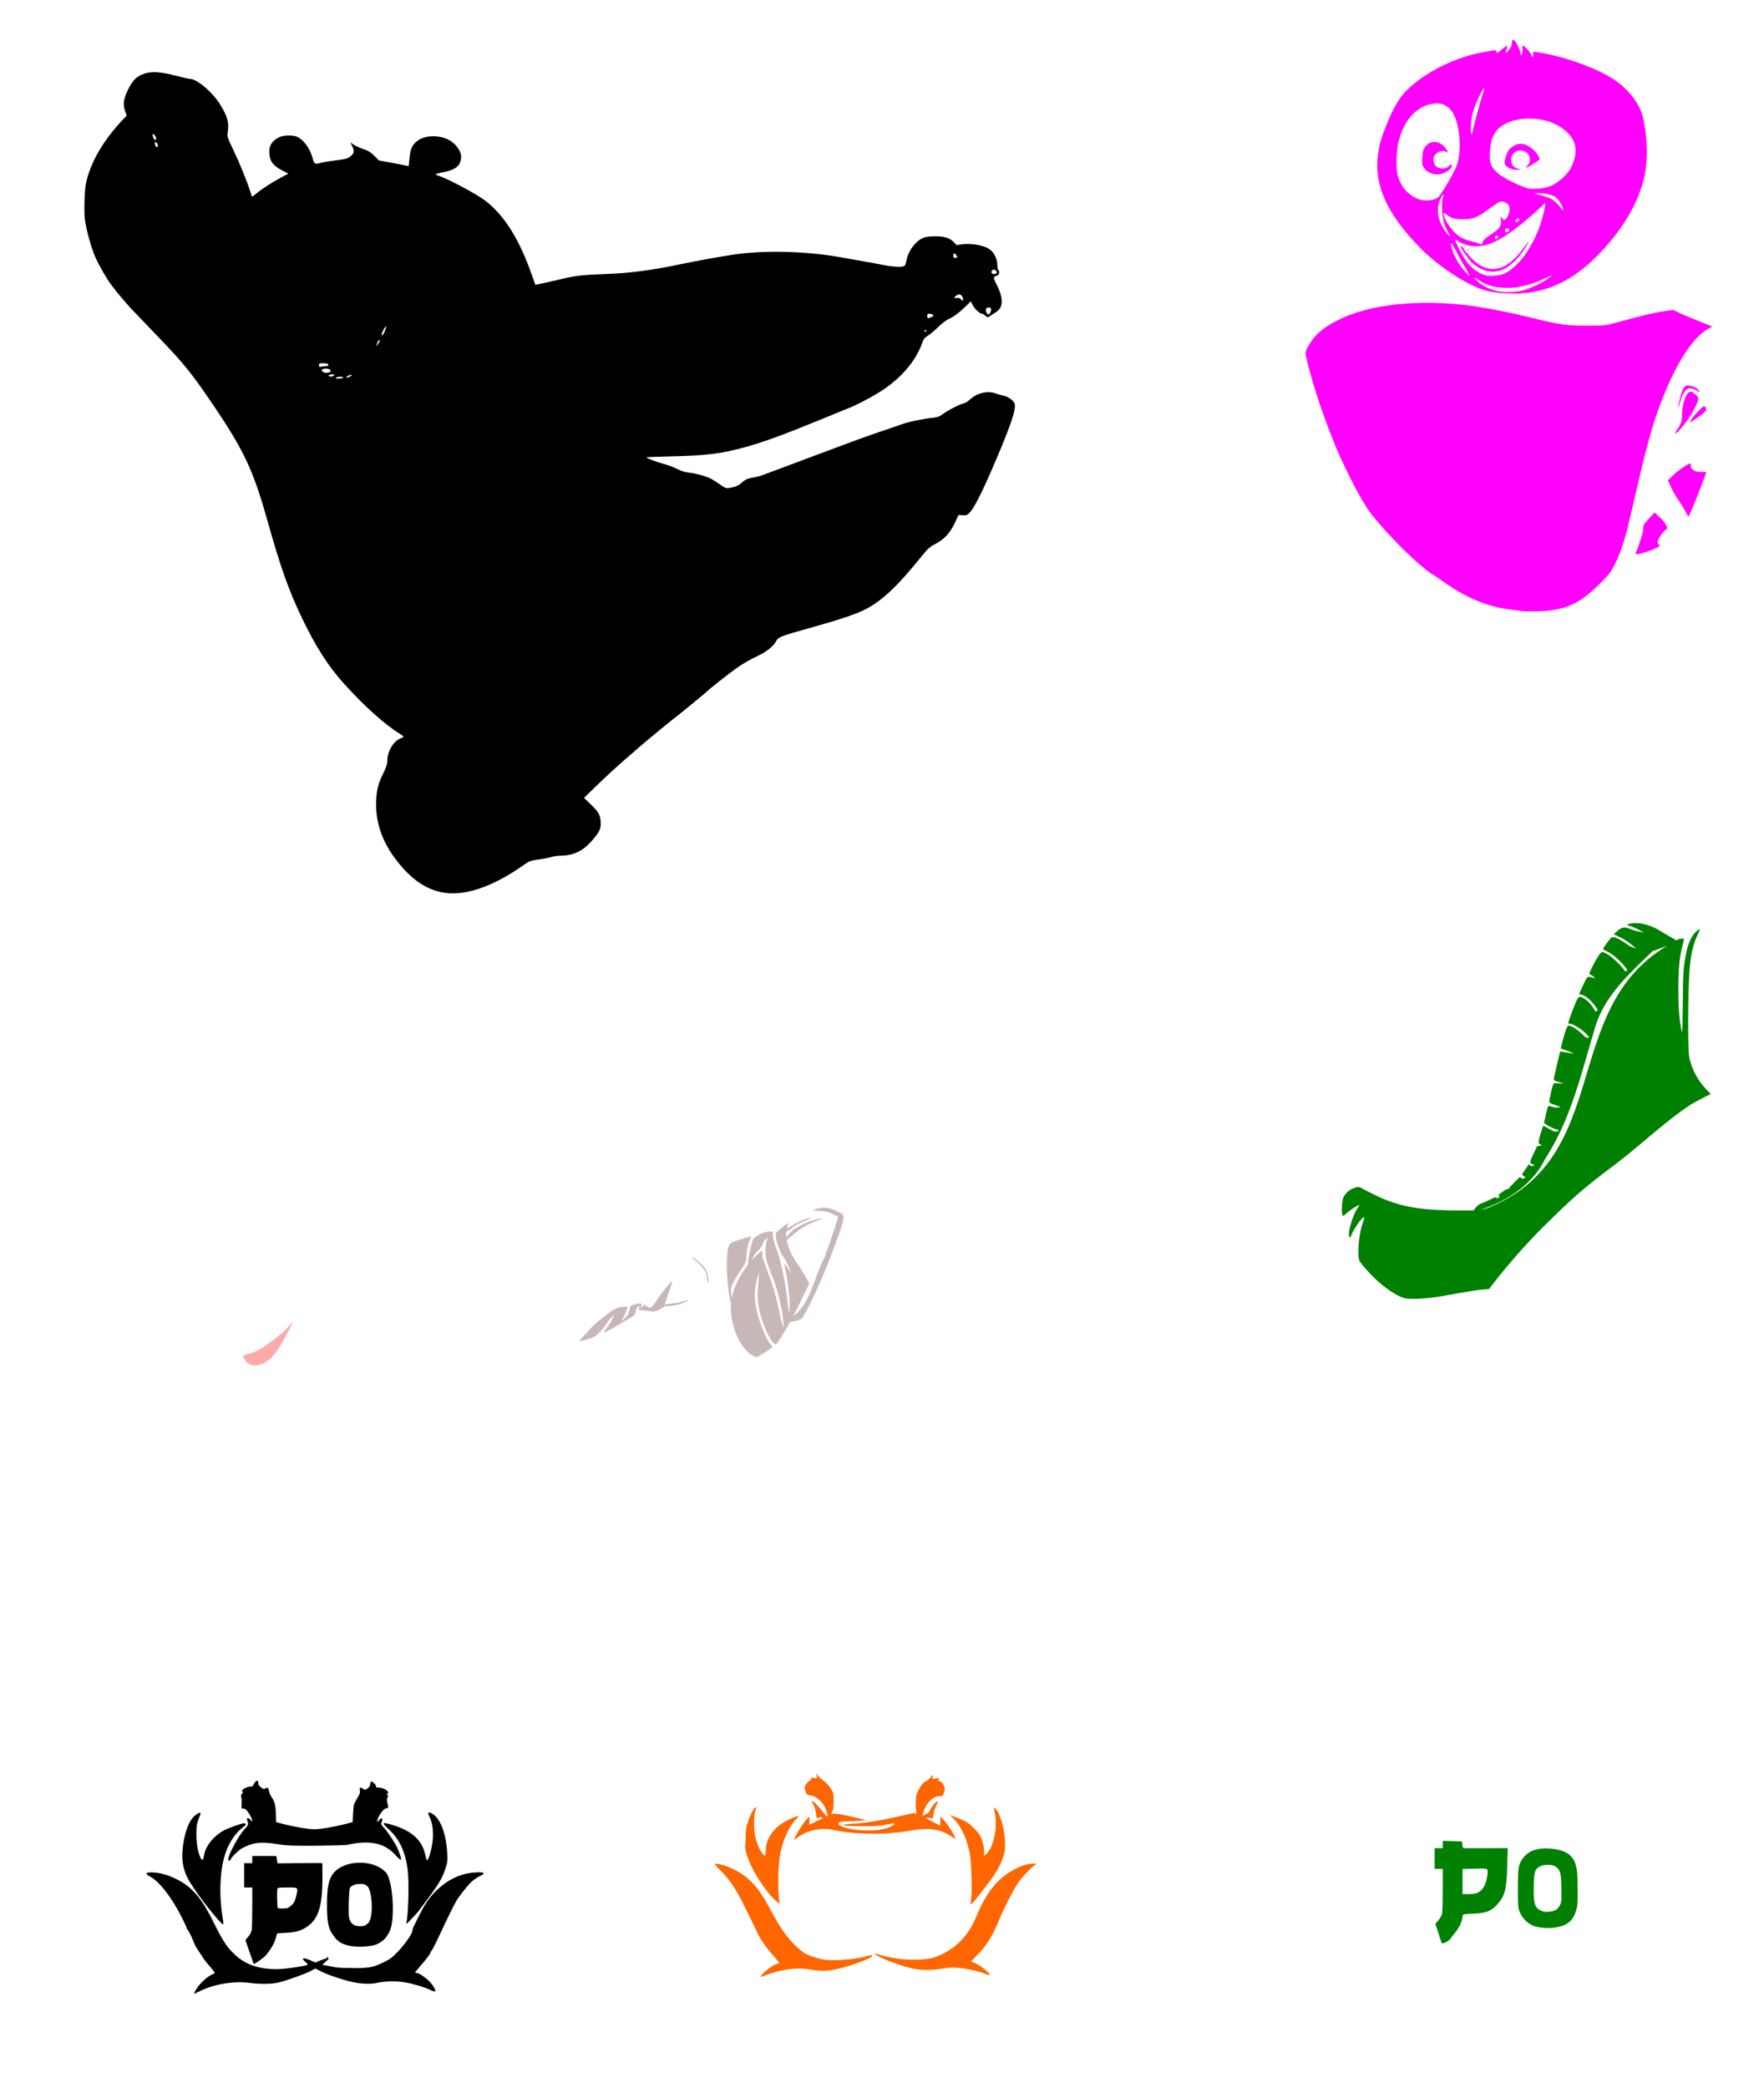 <?xml version="1.0" encoding="UTF-8" standalone="no"?>
<!-- Created with Inkscape (http://www.inkscape.org/) -->

<svg
   xmlns:dc="http://purl.org/dc/elements/1.1/"
   xmlns:cc="http://creativecommons.org/ns#"
   xmlns:rdf="http://www.w3.org/1999/02/22-rdf-syntax-ns#"
   xmlns:svg="http://www.w3.org/2000/svg"
   xmlns="http://www.w3.org/2000/svg"
   xmlns:sodipodi="http://sodipodi.sourceforge.net/DTD/sodipodi-0.dtd"
   xmlns:inkscape="http://www.inkscape.org/namespaces/inkscape"
   id="svg3268"
   version="1.1"
   inkscape:version="0.47 r22583"
   width="1136"
   height="1344"
   sodipodi:docname="kf1.jpg">
  <defs
     id="defs3272">
    <inkscape:perspective
       sodipodi:type="inkscape:persp3d"
       inkscape:vp_x="0 : 0.5 : 1"
       inkscape:vp_y="0 : 1000 : 0"
       inkscape:vp_z="1 : 0.5 : 1"
       inkscape:persp3d-origin="0.5 : 0.33333333 : 1"
       id="perspective3276" />
  </defs>
  <sodipodi:namedview
     pagecolor="#ffffff"
     bordercolor="#666666"
     borderopacity="1"
     objecttolerance="10"
     gridtolerance="10"
     guidetolerance="10"
     inkscape:pageopacity="0"
     inkscape:pageshadow="2"
     inkscape:window-width="1280"
     inkscape:window-height="1002"
     id="namedview3270"
     showgrid="false"
     inkscape:zoom="0.27715774"
     inkscape:cx="805.77562"
     inkscape:cy="475.21015"
     inkscape:window-x="1276"
     inkscape:window-y="92"
     inkscape:window-maximized="1"
     inkscape:current-layer="svg3268" />
  <path
     style="fill:#000000"
     d="m 99.678,46.457 c -2.749,-0.036 -5.068,0.34 -7.189,1.105 -4.623,1.667 -7.016,4.068 -9.923,9.923 -3.053,6.148 -3.56,9.724 -2.01,14.034 l 1.032,2.897 -2.933,3.078 c -8.788,9.257 -16.069,20.12 -19.919,29.733 -3.316,8.279 -4.088,12.407 -4.328,22.888 -0.193,8.447 -0.047,10.371 1.213,16.442 1.47,7.076 4.085,15.483 6.247,20.064 2.358,4.996 7.015,13.058 9.199,15.935 1.209,1.593 2.643,3.513 3.205,4.255 1.154,1.524 0.961,1.28 5.65,6.754 1.908,2.228 3.614,4.187 3.785,4.346 0.382,0.358 12.75,13.259 20.571,21.458 14.655,15.363 19.502,21.422 32.938,41.214 19.755,29.099 25.948,42.273 34.858,74.079 8.456,30.184 13.879,45.486 22.381,63.16 8.95,18.605 16.907,31.033 27.035,42.246 13.221,14.637 26.467,26.505 36.198,32.431 1.195,0.728 2.173,1.51 2.173,1.738 0,0.229 -0.908,0.742 -2.01,1.141 -4.383,1.585 -8.426,8.428 -8.42,14.233 0.002,2.233 -0.617,4.099 -2.861,8.692 -3.098,6.343 -4.124,10.588 -4.328,17.963 -0.402,14.57 4.592,27.615 15.537,40.616 8.202,9.743 16.533,15.294 26.13,17.402 14.294,3.139 32.896,-2.969 53.563,-17.583 3.422,-2.42 4.179,-2.691 9.271,-3.386 3.05,-0.416 6.714,-1.125 8.149,-1.575 1.434,-0.45 4.057,-0.84 5.831,-0.869 8.507,-0.141 14.376,-2.841 20.064,-9.217 4.756,-5.332 6.093,-7.797 6.066,-11.209 -0.042,-5.474 -0.995,-7.395 -6.066,-12.295 l -4.69,-4.527 6.048,-5.903 c 7.655,-7.458 17.542,-16.519 23.16,-21.241 2.39,-2.009 4.607,-3.942 4.925,-4.292 0.319,-0.35 2.014,-1.813 3.766,-3.241 1.753,-1.429 3.317,-2.739 3.477,-2.915 0.159,-0.176 3.419,-2.874 7.243,-5.994 3.824,-3.12 7.487,-6.095 8.13,-6.628 0.644,-0.533 2.208,-1.754 3.477,-2.698 2.033,-1.513 18.642,-15.176 19.394,-15.953 1.793,-1.854 13.148,-10.76 19.321,-15.156 3.074,-2.189 8.996,-5.573 12.549,-7.171 5.699,-2.563 10.528,-6.375 12.205,-9.633 1.361,-2.645 3.18,-3.382 20.245,-8.13 19.515,-5.43 30.531,-9.062 36.65,-12.096 10.985,-5.447 20.87,-14.721 37.049,-34.731 3.755,-4.644 5.061,-5.822 8.366,-7.533 5.861,-3.034 9.611,-7.007 12.657,-13.418 l 2.553,-5.36 2.68,0.163 c 2.472,0.152 2.863,-0.024 4.817,-2.101 2.405,-2.556 7.425,-12.338 13.49,-26.311 12.39,-28.542 16.378,-40.061 15.066,-43.513 -0.791,-2.081 -4.044,-4.402 -7.062,-5.034 -1.403,-0.294 -3.727,-0.968 -5.161,-1.503 -5.184,-1.934 -12.238,-0.202 -16.659,4.092 -1.098,1.066 -2.815,2.108 -3.821,2.318 -2.522,0.527 -10.528,4.64 -13.581,6.972 -1.925,1.47 -3.294,2.003 -5.813,2.263 -6.956,0.72 -16.486,2.717 -21.096,4.418 -2.642,0.975 -8.188,2.892 -12.331,4.255 -4.143,1.363 -11.053,3.789 -15.355,5.396 -4.302,1.607 -11.343,4.225 -15.645,5.813 -10.295,3.799 -41.796,15.559 -45.487,16.985 -1.593,0.616 -4.393,1.371 -6.211,1.666 -3.821,0.621 -5.285,1.289 -7.696,3.495 -1.855,1.698 -4.472,2.76 -7.949,3.259 -1.86,0.267 -2.635,-0.025 -5.795,-2.263 -2.006,-1.422 -4.679,-3.122 -5.957,-3.766 -3.302,-1.663 -9.82,-3.455 -14.052,-3.875 -2.368,-0.235 -4.959,-1.028 -7.533,-2.3 -2.161,-1.068 -5.108,-2.261 -6.537,-2.644 -6.445,-1.725 -13.686,-4.44 -13.183,-4.943 0.121,-0.121 6.844,-0.371 14.957,-0.561 24.616,-0.578 33.057,-1.664 50.322,-6.465 7.058,-1.963 18.832,-6.087 29.624,-10.358 8.807,-3.485 27.997,-11.262 29.262,-11.861 0.637,-0.301 3.245,-1.348 5.795,-2.336 4.828,-1.871 12.953,-6.067 19.412,-10.014 13.7,-8.371 23.845,-19.955 28.14,-32.141 0.878,-2.492 1.529,-3.325 3.549,-4.509 1.363,-0.799 4.3,-3.263 6.537,-5.469 2.237,-2.206 5.196,-4.497 6.573,-5.106 3.339,-1.477 6.89,-4.089 11.118,-8.185 l 3.495,-3.386 1.123,2.318 c 1.191,2.448 4.63,5.668 6.048,5.668 0.464,0 1.457,0.579 2.209,1.286 1.14,1.071 1.531,1.163 2.354,0.561 0.543,-0.397 1.736,-1.172 2.644,-1.72 3.282,-1.983 4.364,-3.076 5.034,-5.106 1.095,-3.319 0.208,-7.855 -2.608,-13.327 -2.594,-5.041 -2.587,-5.452 0.127,-6.283 1.362,-0.417 1.855,-2.814 0.724,-3.513 -0.319,-0.197 -0.579,-1.337 -0.579,-2.535 0,-5.147 -2.439,-9.645 -6.283,-11.625 -4.053,-2.088 -11.402,-3.166 -16.551,-2.426 l -3.422,0.489 -2.137,-2.155 c -2.575,-2.575 -5.69,-3.477 -11.933,-3.477 -5.995,0 -8.623,0.895 -11.897,4.038 -3.22,3.092 -5.431,7.137 -6.41,11.752 -0.661,3.115 -0.825,3.338 -2.626,3.676 -2.29,0.43 -8.27,-0.122 -13.49,-1.249 -2.072,-0.447 -6.895,-1.343 -10.72,-1.992 -3.824,-0.649 -9.691,-1.692 -13.038,-2.318 -23.791,-4.452 -51.396,-5.205 -72.431,-1.992 -8.536,1.304 -23.563,4.045 -33.318,6.084 -18.944,3.961 -32.884,5.758 -49.253,6.338 -13.794,0.489 -18.393,1.013 -26.945,3.096 -6.167,1.503 -17.016,3.859 -17.112,3.712 -0.049,-0.075 -0.954,-2.622 -2.01,-5.65 -8.184,-23.463 -17.788,-38.873 -30.186,-48.42 -4.737,-3.648 -21.452,-12.765 -27.741,-15.138 -2.058,-0.777 -3.994,-1.58 -4.31,-1.775 -0.315,-0.195 1.857,-0.826 4.835,-1.394 6.25,-1.192 9.543,-3.022 10.792,-6.012 1.378,-3.299 1.06,-6.17 -1.05,-9.307 -3.477,-5.167 -9.105,-7.887 -16.261,-7.859 -8.086,0.032 -13.849,4.307 -14.667,10.901 -0.191,1.541 -0.424,3.328 -0.525,3.966 -0.101,0.637 -0.212,1.911 -0.235,2.825 -0.037,1.435 -0.213,1.614 -1.34,1.304 -0.717,-0.197 -5.069,-1.053 -9.67,-1.901 l -8.366,-1.539 -2.952,-2.97 c -1.887,-1.887 -3.894,-3.255 -5.541,-3.785 -3.316,-1.067 -6.854,-2.674 -8.601,-3.911 l -1.376,-0.978 1.268,2.481 c 1.62,3.176 1.39,4.494 -1.141,6.537 -1.784,1.44 -2.913,1.75 -8.8,2.481 -3.715,0.461 -7.749,1.098 -8.963,1.412 -5.325,1.38 -5.465,1.331 -6.555,-2.644 -2.056,-7.497 -7.217,-13.698 -11.987,-14.414 -4.365,-0.655 -8.565,-0.036 -11.136,1.666 -4.133,2.735 -5.395,5.901 -4.545,11.408 0.609,3.944 2.868,6.488 8.275,9.289 l 3.73,1.919 -4.599,2.463 c -6.001,3.207 -12.363,7.312 -15.844,10.213 -1.532,1.277 -2.861,2.233 -2.952,2.119 -0.091,-0.114 -0.619,-1.651 -1.177,-3.404 -2.158,-6.782 -6.978,-18.614 -10.847,-26.655 -3.854,-8.01 -4.015,-8.537 -3.622,-11.299 0.906,-6.362 -0.003,-9.845 -4.509,-17.384 -4.898,-8.195 -15.27,-17.073 -19.991,-17.094 -0.7,-0.003 -4.872,-0.932 -9.271,-2.082 -5.399,-1.412 -9.648,-2.145 -13.183,-2.191 z M 98.519,86.295 c 0.558,-0.167 1.992,1.628 1.992,2.716 0,0.615 -0.271,1.123 -0.598,1.123 -0.669,0 -1.867,-2.765 -1.575,-3.64 0.037,-0.112 0.101,-0.175 0.181,-0.199 z m 1.575,5.215 c 0.599,0.016 1.575,1.203 1.575,2.173 0,0.598 -0.269,1.086 -0.598,1.086 -0.695,0 -1.707,-2.377 -1.304,-3.06 0.082,-0.139 0.188,-0.203 0.326,-0.199 z m 514.3,71.635 c 0.775,0 2.457,2.088 2.028,2.517 -0.213,0.213 -0.864,0.38 -1.449,0.38 -0.747,0 -1.068,-0.43 -1.068,-1.449 0,-0.797 0.22,-1.449 0.489,-1.449 z m 25.623,10.43 c 1.484,0 2.592,2.08 1.358,2.553 -1.173,0.45 -1.526,0.427 -2.427,-0.145 -1.027,-0.651 -0.249,-2.408 1.068,-2.408 z m -22.454,16.007 c 1.138,-0.051 2.1,0.764 2.481,2.282 0.494,1.968 0.068,2.253 -1.249,0.797 -0.797,-0.881 -1.527,-1.122 -2.698,-0.887 -1.976,0.395 -2.03,-0.186 -0.145,-1.557 0.547,-0.398 1.094,-0.611 1.612,-0.634 z m 19.212,8.33 c 1.614,0 1.974,1.449 0.869,3.513 -0.808,1.509 -1.615,1.412 -2.39,-0.29 -0.872,-1.913 -0.252,-3.223 1.521,-3.223 z m -38.425,4.02 c 0.493,-0.033 1.124,0.107 1.883,0.398 1.313,0.504 1.132,1.093 -0.561,1.865 -2.142,0.976 -2.571,0.842 -2.571,-0.779 0,-0.928 0.429,-1.43 1.249,-1.485 z m -349.681,8.221 c 0.179,-0.059 0.112,0.273 -0.127,1.086 -0.234,0.797 -0.785,2.166 -1.231,3.042 -0.446,0.876 -1.061,1.593 -1.376,1.593 -0.728,0 0.934,-4.059 2.137,-5.215 0.305,-0.293 0.49,-0.472 0.598,-0.507 z m 347.273,2.245 c 0.319,0 0.579,0.261 0.579,0.579 0,0.319 -0.261,0.579 -0.579,0.579 -0.319,0 -0.579,-0.261 -0.579,-0.579 0,-0.319 0.261,-0.579 0.579,-0.579 z m -351.492,6.519 c 0.078,0.009 0.154,0.046 0.217,0.109 0.106,0.106 -0.366,1.065 -1.05,2.137 l -1.249,1.956 0.38,-1.738 c 0.306,-1.362 1.159,-2.528 1.702,-2.463 z m -36.234,14.921 c 1.986,0 2.935,0.26 3.169,0.869 0.216,0.564 -0.006,0.865 -0.652,0.869 -0.548,0.003 -1.974,0.183 -3.169,0.38 -1.943,0.321 -2.173,0.217 -2.173,-0.887 0,-1.092 0.318,-1.231 2.825,-1.231 z m 1.014,3.477 c 1.455,-0.103 3.238,0.218 3.495,0.887 0.189,0.492 0.233,1.017 0.09,1.159 -0.142,0.142 -1.023,0.415 -1.956,0.598 -1.902,0.372 -4.157,-0.902 -3.495,-1.974 0.238,-0.385 0.992,-0.608 1.865,-0.67 z m 4.98,3.603 c 1.093,-0.01 1.421,0.426 0.435,1.05 -1.064,0.673 -1.781,0.686 -2.807,0.036 -0.588,-0.372 -0.312,-0.606 1.05,-0.905 0.517,-0.113 0.957,-0.178 1.322,-0.181 z m 11.716,0.471 c 1.091,0.019 1.071,0.094 -0.254,0.851 -1.999,1.143 -3.581,1.129 -2.064,-0.018 0.619,-0.468 1.662,-0.844 2.318,-0.833 z m -6.772,1.159 c 1.016,0 1.883,0.191 1.883,0.561 0,0.319 -1.239,0.584 -2.752,0.579 -1.991,-0.006 -2.512,-0.173 -1.883,-0.579 0.573,-0.37 1.737,-0.561 2.752,-0.561 z"
     id="path3328" />
  <path
     style="fill:#008000"
     d="m 1053.06,594.201 c -0.78,0.011 -1.537,0.071 -2.264,0.181 -2.558,0.386 -3.919,1.503 -1.829,1.503 0.96,0 5.249,1.988 9.76,4.4 -3.023,-0.543 -5.78,-1.094 -7.316,-1.702 -5.288,-2.093 -6.745,-2.01 -9.724,0.634 l -2.463,2.191 3.966,1.847 c 3.19,1.482 7.219,4.36 10.539,7.406 -2.12,-0.674 -4.186,-1.49 -5.595,-2.535 -5.132,-3.805 -9.174,-5.594 -10.394,-4.581 -1.187,0.985 -5.342,6.649 -5.342,7.279 0,0.276 1.264,1.078 2.807,1.775 3.451,1.56 8.876,6.397 11.969,10.684 0.377,0.522 0.683,0.968 0.96,1.34 l -1.557,0.67 c -2.527,-3.837 -8.968,-9.927 -12.06,-11.408 -2.744,-1.315 -2.826,-1.321 -3.857,-0.254 -1.945,2.013 -7.799,13.166 -7.044,13.418 0.973,0.324 2.377,1.354 3.893,2.734 -1.839,-0.481 -3.449,-0.784 -4.328,-1.014 -0.832,-0.218 -1.556,0.851 -3.676,5.432 l -2.644,5.704 2.191,0.598 c 2.637,0.71 7.116,4.976 9.579,9.126 0.129,0.217 0.233,0.373 0.344,0.561 l -1.449,1.086 c -2.396,-4.285 -4.573,-6.785 -7.297,-8.402 -3.756,-2.229 -3.847,-2.128 -8.004,8.927 -2.669,7.098 -2.698,7.243 -1.304,7.243 2.368,0 8.694,4.139 11.607,7.587 l 0.96,1.123 c -0.849,0.47 -1.912,0.554 -3.06,-0.652 -3.367,-3.537 -8.288,-6.889 -10.14,-6.899 -0.676,-0.006 -1.331,1.091 -2.155,3.622 -1.057,3.247 -2.97,10.346 -2.97,11.01 0,0.143 1.084,0.581 2.408,0.978 2.04,0.611 4.187,1.508 6.066,2.499 -2.462,-0.454 -5.03,-0.81 -6.845,-1.105 l -2.046,-0.326 -1.268,5.143 c -0.691,2.823 -1.346,5.646 -1.467,6.283 -0.121,0.637 -0.532,2.413 -0.923,3.948 -0.407,1.598 -0.493,2.978 -0.199,3.223 0.282,0.235 1.724,0.729 3.223,1.105 0.662,0.166 1.664,0.52 2.752,0.924 -2.657,-0.145 -5.102,-0.217 -6.03,-0.217 -0.591,0 -1.919,4.76 -2.933,10.484 -0.337,1.901 -0.231,2.14 1.268,2.698 2.732,1.018 4.506,1.675 5.867,2.209 -1.618,0.386 -3.348,0.475 -5.016,-0.109 -1.393,-0.487 -2.744,-0.663 -3.006,-0.398 -0.262,0.265 -0.9,2.512 -1.412,4.998 -0.512,2.486 -1.067,4.859 -1.231,5.287 -0.376,0.979 7.354,4.962 9.633,4.962 -1.711,2.324 -4.295,0.366 -6.428,-0.797 l -3.803,-1.938 -1.63,5.088 c -0.893,2.802 -1.483,5.473 -1.304,5.939 0.172,0.449 1.112,1.014 2.3,1.503 -1.776,0.359 -3.269,0.684 -3.332,0.761 -0.076,0.092 -1.191,2.442 -2.481,5.215 -2.515,5.409 -2.495,5.561 0.742,6.7 0.134,0.047 0.238,0.067 0.362,0.109 -1.074,0.517 -2.022,0.87 -2.354,0.634 l -1.575,-1.123 -2.191,3.259 -2.209,3.277 1.557,1.322 c 0.313,0.269 0.587,0.495 0.851,0.652 l -2.101,0.905 -1.612,-1.304 -3.042,2.988 c -1.614,1.583 -3.477,3.539 -4.618,5.106 -0.533,-0.581 -0.983,-0.338 -3.078,1.159 -1.426,1.019 -2.688,1.928 -2.807,2.028 -0.253,0.213 0.189,1.453 0.579,1.847 -1.094,0.396 -2.074,0.698 -2.155,0.489 -0.29,-0.756 -0.95,-0.593 -4.201,1.032 -2.121,1.06 -4.835,2.238 -6.03,2.626 -1.451,0.471 -3.632,2.843 -4.346,4.237 -1.869,0.065 -4.189,0.091 -7.388,0.09 -24.296,-0.006 -36.397,-1.719 -50.032,-7.135 -3.605,-1.432 -14.528,-6.839 -15.591,-7.714 -1.092,-0.899 -5.434,0.495 -7.931,2.553 -1.158,0.954 -2.51,2.692 -3.024,3.857 -0.984,2.23 -1.391,9.446 -0.634,11.299 0.389,0.952 0.661,0.845 2.68,-1.068 2.213,-2.097 8.185,-5.879 8.185,-5.179 0,0.196 -0.526,1.085 -1.159,1.974 -2.955,4.15 -6.263,15.196 -5.342,17.818 0.516,1.469 0.611,1.504 0.96,0.453 1.466,-4.42 7.708,-13.351 8.674,-12.404 0.194,0.19 -0.279,2.069 -1.068,4.165 -2.359,6.266 -3.492,20.6 -1.883,23.884 0.816,1.665 5.909,7.477 9.959,11.372 6.059,5.827 13.427,10.81 18.47,12.476 3.438,1.136 15.005,0.553 24.989,-1.249 17.213,-3.107 21.583,-3.816 25.677,-4.165 l 4.237,-0.362 4.165,-5.324 c 8.658,-11.073 20.969,-24.96 30.584,-34.477 18.572,-18.382 24.652,-23.736 41.594,-36.705 18.427,-13.341 34.59,-29.466 53.472,-42.191 1.385,-0.845 4.88,-2.737 7.768,-4.201 l 5.251,-2.662 -2.933,-3.042 c -5.449,-5.653 -9.353,-13.007 -10.901,-20.571 -1.045,-5.107 -0.931,-41.178 0.181,-56.062 0.773,-10.352 2.431,-17.365 5.559,-23.613 0.758,-1.514 1.192,-2.752 0.978,-2.752 -1.223,0 -4.285,3.246 -5.577,5.903 -1.867,3.839 -2.504,5.915 -3.567,11.77 -1.43,7.872 -1.611,11.003 -1.775,30.023 -0.088,10.134 -0.281,18.551 -0.435,18.705 -0.154,0.154 -0.765,-3.191 -1.358,-7.424 -0.796,-5.686 -1.072,-11.026 -1.05,-20.444 0.03,-13.136 0.658,-19.843 2.626,-27.741 0.624,-2.507 1.055,-4.649 0.942,-4.762 -0.113,-0.113 -1.55,0.013 -3.187,0.272 -0.568,0.239 -1.144,0.512 -1.72,0.797 l -8.221,-4.744 c -6.095,-4.139 -12.754,-6.434 -18.216,-6.356 z m 20.679,14.559 c -69.924,41.495 -34.103,136.689 -116.524,169.218 -1.223,0.342 -2.271,0.578 -3.422,0.76 17.45,-5.99 33.196,-16.165 41.521,-33.119 16.883,-25.995 23.568,-56.916 32.504,-86.212 6.601,-19.436 21.873,-33.01 36.324,-47.008 l 9.597,-3.64 z"
     id="path3430"
     sodipodi:nodetypes="csscsccccsssssccssscscccsccsssccsssssccccsssscssscssssccccscssscccccccccccsscsssccsssssssssssssssccccscccccssssssssssssccccccccccc" />
  <path
     id="path3350"
     style="fill:#c8b7b7"
     d="m 530.538,777.404 c -2.282,0.006 -6.228,0.963 -6.627,1.612 -0.14,0.227 1.614,0.451 3.893,0.489 2.333,0.039 5.033,0.455 6.175,0.96 1.261,0.558 3.912,1.91 5.74,2.734 -0.479,2.563 -6.007,19.1 -8.837,26.365 -6.445,12.303 -8.597,29.078 -20.172,37.918 0.943,-1.775 1.874,-3.558 2.789,-5.36 l 7.696,-15.989 -2.933,-5.106 c -1.614,-2.802 -3.541,-5.891 -4.292,-6.881 -3.834,-5.058 -6.409,-10.752 -7.352,-15.736 1.572,-1.332 3.665,-3.285 5.469,-4.744 1.987,-1.608 5.443,-3.896 7.678,-5.07 2.235,-1.175 5.508,-2.59 7.261,-3.151 3.959,-1.267 2.057,-1.397 -2.626,-0.181 -4.216,1.095 -12.153,5.001 -14.323,7.062 -0.495,0.47 -2.258,2.51 -3.712,4.328 -0.159,-1.395 -0.19,-2.717 -0.054,-3.929 1.648,-0.701 3.796,-1.916 4.201,-2.571 0.475,-0.769 4.276,-2.789 8.982,-4.762 2.421,-1.015 3.212,-1.574 2.608,-1.575 -0.47,-5.8e-4 -1.789,0.339 -3.857,1.05 -3.322,1.143 -8.648,4.154 -11.643,6.247 0.12,-0.474 0.256,-0.932 0.435,-1.358 0.482,-1.154 0.789,-2.199 0.67,-2.318 -0.119,-0.119 -2.023,1.175 -4.219,2.879 -3.95,3.066 -3.98,3.128 -3.839,5.668 0.184,3.313 2.641,10.039 4.762,13.001 2.076,2.899 3.88,7.09 5.324,11.408 -0.291,-0.562 -0.595,-1.088 -0.869,-1.557 -2.025,-3.472 -3.434,-5.529 -3.658,-5.306 -0.139,0.139 0.161,2.03 0.67,4.219 0.509,2.189 1.44,8.156 2.064,13.255 0.722,5.899 0.622,10.692 0.326,14.287 -0.357,-1.669 -0.731,-4.094 -0.96,-6.302 -1.393,-13.433 -4.363,-27.426 -7.678,-36.089 -0.793,-2.072 -1.592,-4.809 -1.775,-6.084 -0.183,-1.275 -0.089,-3.951 -0.101,-4.031 -4.247,-0.538 -9.259,1.555 -12.484,4.501 -1.315,2.163 -3.308,12.223 -3.712,17.039 -0.917,1.126 -1.741,2.197 -2.3,3.042 -4.277,6.474 -6.91,12.487 -8.004,18.416 -0.454,-3.154 -0.769,-6.302 -0.326,-7.388 0.976,-2.39 3.568,-7.015 5.758,-10.285 3.559,-5.314 3.984,-6.252 3.984,-8.764 0,-3.826 0.967,-8.605 2.264,-11.227 0.591,-1.195 0.921,-2.173 0.742,-2.173 -0.958,0 -9.137,2.525 -11.372,3.513 -2.131,0.943 -2.705,1.546 -3.205,3.314 -1.839,6.496 -1.254,25.727 1.702,36.306 -0.306,3.466 -0.092,6.929 0.634,10.466 1.94,9.462 5.112,15.885 10.394,21.041 1.374,1.341 4.289,2.939 5.469,2.988 0.299,0.013 2.711,-1.337 5.36,-3.006 2.649,-1.668 4.817,-3.219 4.817,-3.441 0,-0.221 -0.387,-0.786 -0.851,-1.249 -2.718,-2.718 -7.009,-12.746 -8.981,-20.951 -2.255,-9.377 -2.115,-15.396 0.561,-23.776 0.213,-0.667 0.437,-1.518 0.67,-2.426 -0.265,4.587 -0.521,9.237 -0.779,11.227 -0.981,7.583 1.035,17.28 5.686,27.379 2.391,5.19 4.643,8.28 5.867,8.04 0.497,-0.097 2.142,-2.335 3.658,-4.98 1.966,-3.135 3.806,-6.309 5.577,-9.525 2.738,-0.104 7.013,-1.196 7.949,-2.68 4.443,-7.038 12.967,-25.678 18.651,-40.779 8.152,-21.658 8.802,-24.258 6.573,-26.274 -3.658,-1.107 -4.605,-3.3 -11.517,-3.73 l 1.7e-4,0 z m -36.125,19.285 c -0.651,1.748 -1.177,4.298 -1.412,7.225 -0.357,4.444 0.625,8.742 3.567,15.79 3.191,7.644 4.972,13.898 7.261,25.496 l 0.96,9 c -0.874,-0.943 -1.609,-3.068 -2.336,-6.772 -1.891,-9.642 -3.761,-16.89 -5.794,-22.508 -2.2,-6.079 -4.521,-12.657 -5.795,-15.935 0.147,-1.014 0.235,-1.866 0.235,-2.372 0,-0.762 -0.258,-1.394 -0.579,-1.394 -0.619,0 -3.586,2.945 -6.428,6.139 0.935,-2.13 1.986,-4.26 2.897,-5.125 3.143,-2.985 3.974,-4.182 4.744,-6.809 0.261,-0.891 1.495,-1.886 2.68,-2.734 z m -48.501,12.561 c -0.023,0 -0.042,0.006 -0.054,0.018 -0.227,0.227 0.366,0.977 1.322,1.666 2.642,1.905 5.958,5.447 6.99,7.442 0.508,0.982 1.084,3.24 1.268,5.016 0.249,2.415 0.444,2.914 0.779,2.01 0.259,-0.701 0.074,-2.615 -0.435,-4.563 -0.482,-1.847 -1.327,-3.946 -1.883,-4.654 -1.825,-2.32 -7.269,-7.022 -7.986,-6.935 z m -12.929,15.12 -2.101,2.318 c -2.506,2.766 -6.274,7.734 -8.493,11.191 -2.163,3.253 -3.707,5.84 -6.827,2.245 -0.039,-1.224 0.4,-0.876 -0.543,-0.109 -1.182,0.962 -2.124,1.725 -2.771,2.3 0.492,-0.751 0.803,-1.581 1.014,-2.445 0.01,-0.343 -0.269,-0.632 -0.652,-0.706 0.054,-0.073 0.074,-0.125 0.054,-0.145 -1.707,0.093 -3.456,0.61 -5.143,0.996 -1.313,0.288 -1.783,0.72 -1.793,1.648 -0.008,0.692 -0.623,2.749 -1.376,4.581 -0.476,0.873 -5.327,5.994 -3.766,3.44 1.715,-2.82 3.378,-6.93 3.404,-8.42 0.01,-0.587 -5.376,0.083 -6.591,0.779 -0.538,0.19 -1.228,0.483 -2.119,0.905 -0.922,0.437 -11.25,8.281 -14.16,11.426 -6.414,6.932 -8.305,9.108 -7.913,9.108 0.214,0 2.096,-0.485 4.201,-1.086 2.105,-0.602 4.453,-1.424 5.215,-1.829 2.156,-1.144 6.685,-6.154 8.963,-9.905 0.687,-1.131 2.474,-2.95 4.11,-4.654 -1.053,2.857 -4.009,7.924 -6.03,10.213 -1.829,2.073 -0.676,1.829 4.491,-0.923 1.576,-0.84 2.648,-1.458 3.495,-2.101 2.785,-1.582 7.844,-4.575 8.891,-5.215 2.427,-1.484 2.636,-1.796 3.006,-4.654 0.128,-0.989 1.2,-2.196 2.064,-3.096 -0.039,0.295 -0.059,0.651 -0.054,1.086 l 0.018,1.648 c -0.26,0.286 -0.272,0.412 0,0.362 l 0,0.163 0.109,-0.199 0.018,0 9.326,1.014 c 2.072,-0.236 4.715,-2.046 5.432,-2.318 0.717,-0.271 1.304,-0.793 1.304,-1.159 0,-0.006 -5.8e-4,-0.028 0,-0.036 2.372,0.235 7.921,-0.451 11.336,-1.72 3.214,-1.195 4.993,-2.294 3.984,-2.191 -0.337,0.034 -0.986,0.199 -1.992,0.543 -1.753,0.6 -4.686,1.27 -6.519,1.485 -1.616,0.189 -4.724,0.497 -6.537,0.869 0.375,-1.243 1.111,-3.406 1.974,-5.776 1.233,-3.386 2.404,-6.939 2.608,-7.895 l 0.362,-1.738 z" />
  <path
     style="fill:#ffaaaa"
     d="m 169.291,877.911 c 8.399,-4.337 12.168,-13.374 16.514,-21.217 5.571,-11.923 1.654,-3.502 -3.332,0.678 -11.29,9.465 -18.05,13.572 -23.27,14.355 -2.821,0.423 -3.389,1.36 -1.791,2.958 2.184,4.957 7.037,4.818 11.879,3.227 z"
     id="path3670"
     sodipodi:nodetypes="ccsscc" />
  <path
     id="path3354"
     style="fill:#ff00ff"
     d="m 947.404,85.94 c -0.63,-1.455 0.039,-9.407 1.166,-13.843 0.914,-3.6 5.155,-12.99 6.875,-15.223 0.624,-0.811 0.457,0.234 -0.557,3.477 -1.92,6.142 -5.187,18.188 -6.206,22.888 -0.608,2.804 -0.935,3.494 -1.279,2.701 z m 30.835,22.818 c -3.285,-0.637 -5.058,-2.594 -5.058,-5.584 0,-4.646 4.097,-7.575 8.197,-5.861 2.55,1.066 3.432,2.207 3.794,4.909 0.245,1.825 0.018,2.557 -1.263,4.079 -0.858,1.02 -1.421,1.855 -1.251,1.855 0.413,0 6.744,-3.811 8.122,-4.888 1.052,-0.823 1.04,-0.928 -0.406,-3.395 -2.327,-3.97 -7.486,-7.362 -11.198,-7.362 -2.546,0 -6.415,2.212 -7.806,4.462 -0.701,1.134 -1.6,3.462 -1.998,5.174 -0.636,2.736 -0.607,3.251 0.238,4.254 1.627,1.93 4.256,2.911 7.626,2.844 3.018,-0.06 3.071,-0.086 1.001,-0.487 z m 6.359,12.638 c -3.278,-0.476 -15.092,-6.08 -18.824,-8.929 -5.426,-4.143 -6.831,-7.433 -6.274,-14.684 0.488,-6.347 1.197,-8.968 3.342,-12.341 3.52,-5.537 11.352,-8.89 21.275,-9.108 9.645,-0.212 18.787,2.921 24.774,8.489 6.389,5.942 7.412,12.816 3.3,22.175 -2.365,5.384 -9.554,11.639 -15.391,13.393 -3.102,0.932 -9.232,1.437 -12.203,1.006 z m -54.801,-10 c 2.862,-1.196 5.141,-3.164 5.141,-4.441 0,-1.45 -0.484,-1.409 -2.182,0.187 -1.005,0.944 -2.091,1.304 -3.935,1.304 -3.536,0 -5.629,-2.071 -5.629,-5.571 0,-2.114 0.292,-2.733 1.94,-4.109 2.049,-1.711 4.404,-2.071 6.434,-0.985 1.179,0.631 1.18,0.624 0.111,-1.185 -3.69,-6.247 -10.369,-7.037 -14.185,-1.679 -1.035,1.453 -1.364,2.84 -1.549,6.528 -0.21,4.185 -0.09,4.898 1.135,6.711 2.522,3.733 8.125,5.16 12.72,3.24 z m -18.381,15.909 c -5.551,-2.774 -9.394,-7.617 -11.285,-14.223 -1.145,-3.997 -1.019,-15.03 0.234,-20.579 1.872,-8.29 5.074,-14.654 9.605,-19.092 3.896,-3.816 7.493,-5.706 12.489,-6.562 9.191,-1.574 14.705,4.081 16.855,17.288 1.193,7.326 0.869,15.82 -0.816,21.411 -1.046,3.472 -7.318,14.717 -11.425,20.485 -1.4,1.966 -4.311,2.982 -8.538,2.982 -2.931,0 -4.399,-0.353 -7.118,-1.712 z m 94.088,7.056 c -1.321,-2.247 -4.383,-5.226 -6.537,-6.357 -0.956,-0.502 -3.824,-1.504 -6.374,-2.227 l -4.636,-1.313 3.014,-0.041 c 4.35,-0.06 8.869,1.031 11.047,2.666 2.003,1.504 4.961,6.646 4.661,8.101 -0.119,0.577 -0.509,0.302 -1.174,-0.829 l 0,0 z m -29.45,7.45 c 0.792,-1.479 2.508,-1.626 2.234,-0.191 -0.106,0.558 -0.798,1.1 -1.536,1.205 -1.197,0.17 -1.273,0.06 -0.698,-1.014 z m -6.725,7.183 c -0.457,-1.192 0.603,-2.273 1.785,-1.82 1.248,0.479 1.138,1.38 -0.259,2.128 -0.927,0.496 -1.241,0.432 -1.526,-0.308 z m -36.879,2.026 c -6.581,-7.686 -8.204,-16.416 -4.428,-23.817 1.457,-2.856 1.891,-2.69 1.036,0.398 -1.069,3.863 -0.286,13.259 1.464,17.585 0.826,2.041 1.917,4.345 2.425,5.12 1.153,1.759 0.814,2.245 -0.497,0.713 z m 30.301,2.078 c 0,-1.039 0.957,-1.676 1.767,-1.176 0.415,0.257 0.393,0.634 -0.071,1.193 -0.875,1.055 -1.696,1.047 -1.696,-0.017 l 0,-1e-5 z m -8.613,4.528 c -0.043,-0.359 -2.361,-1.213 -5.149,-1.898 -6.862,-1.685 -9.561,-3.16 -13.256,-7.243 -3.005,-3.321 -6.011,-8.547 -6.011,-10.451 0,-1.234 0.419,-1.143 2.397,0.521 2.271,1.911 5.11,2.623 10.474,2.627 5.877,0.004 9.14,-1.31 15.962,-6.43 2.951,-2.215 5.995,-4.314 6.766,-4.665 1.658,-0.755 3.736,-0.332 5.539,1.128 2.241,1.815 1.392,7.615 -1.462,9.984 -0.838,0.696 -1.101,0.616 -2.045,-0.622 l -1.083,-1.42 0.326,2.727 c 0.421,3.525 -0.718,5.175 -6.074,8.802 -4.696,3.179 -5.685,4.185 -6.042,6.145 -0.145,0.797 -0.299,1.155 -0.343,0.795 z m -9.35,3.261 c 0.676,1.415 1.718,-0.933 0,0 z m 23.47,12.432 c 5.379,-2.545 10.876,-8.246 15.059,-15.619 2.027,-3.574 1.395,-2.965 -2.536,2.438 -11.08,15.232 -22.822,17.186 -33.659,5.601 -1.969,-2.105 -3.84,-4.397 -4.158,-5.095 -0.318,-0.697 -1.096,-1.592 -1.73,-1.987 -1.073,-0.67 -1.104,-0.63 -0.459,0.576 1.571,2.935 5.776,8.651 7.583,10.306 1.063,0.974 3.474,2.555 5.358,3.513 4.615,2.347 9.937,2.445 14.541,0.267 z m -11.881,3.864 c -6.843,-2.25 -11.907,-7.281 -16.424,-16.32 -1.8,-3.601 -3.174,-6.647 -3.053,-6.767 0.121,-0.121 1.201,0.447 2.4,1.261 5.093,3.456 12.855,4.167 19.582,1.793 8.937,-3.154 20.665,-11.715 36.105,-26.356 0.597,-0.567 -0.385,4.677 -1.868,9.972 -2.474,8.834 -6.877,17.78 -12.228,24.851 -3.176,4.196 -8.113,8.595 -11.602,10.338 -2.933,1.465 -10.116,2.149 -12.912,1.23 z m -13.307,-2.824 c -3.338,-3.744 -6.295,-8.799 -7.794,-13.32 -1.243,-3.75 -1.042,-5.949 0.305,-3.34 3.207,6.211 6.582,12.375 7.455,13.615 1.265,1.798 3.605,6.376 3.259,6.376 -0.14,0 -1.592,-1.499 -3.225,-3.332 z m 20.261,12.84 c -4.344,-1.153 -8.535,-3.261 -11.462,-5.767 -3.301,-2.826 -3.103,-3.629 0.307,-1.248 5.262,3.674 10.392,5.083 18.656,5.123 7.904,0.039 16.074,-2.171 26.396,-7.141 l 2.318,-1.116 -2.028,1.757 c -3.253,2.819 -13.121,7.49 -17.856,8.452 -5.283,1.074 -12.154,1.048 -16.332,-0.061 z m 23.178,0.867 c 15.561,-2.662 28.496,-9.81 41.763,-23.079 16.509,-16.511 27.349,-34.887 30.941,-52.445 1.756,-8.585 1.756,-20.974 0,-30.75 -0.172,-0.956 -0.581,-3.265 -0.909,-5.132 -1.542,-8.766 -9.05,-18.91 -18.776,-25.369 -10.582,-7.026 -29.772,-14.174 -45.777,-17.049 -6.498,-1.167 -6.865,-1.134 -6.435,0.579 0.195,0.777 0.121,1.558 -0.165,1.734 -0.286,0.177 -0.667,-0.265 -0.847,-0.981 -0.35,-1.394 -4.694,-6.223 -5.598,-6.223 -0.299,0 -0.412,0.717 -0.252,1.593 0.16,0.876 0.061,2.376 -0.222,3.332 l -0.514,1.738 -0.715,-2.608 c -0.911,-3.32 -2.696,-6.531 -4.128,-7.426 -1.009,-0.63 -1.115,-0.528 -1.115,1.076 0,2.119 -1.137,4.476 -2.925,6.062 l -1.305,1.158 0.374,-1.54 c 0.206,-0.847 0.545,-1.985 0.754,-2.53 0.332,-0.866 0.217,-0.903 -0.918,-0.296 -0.714,0.382 -2.318,1.616 -3.565,2.742 -2.08,1.879 -2.267,1.944 -2.267,0.793 0,-1.458 -0.621,-1.423 -11.01,0.621 -17.867,3.515 -37.615,13.913 -48.258,25.407 -4.261,4.602 -8.495,12.296 -12.44,22.606 -3.09,8.075 -4.009,11.44 -4.827,17.673 -2.537,19.341 5.694,37.634 26.702,59.338 10.593,10.944 27.348,22.364 39.473,26.904 7.909,2.961 22.419,3.872 32.959,2.069 z m 95.883,69.549 c 1.683,-5.669 3.908,-8.117 6.873,-7.561 1.123,0.211 2.768,0.9 3.655,1.532 1.932,1.375 2.152,0.606 0.309,-1.081 -1.285,-1.176 -2.517,-1.704 -5.166,-2.214 -3.226,-0.621 -4.266,0.841 -6.327,8.901 -1.221,4.774 -1.214,4.734 -0.867,4.734 0.134,0 0.819,-1.94 1.523,-4.312 z m 13.463,9.265 c 2.805,-2.285 3.2,-2.844 2.791,-3.952 -0.262,-0.71 -0.838,-1.361 -1.28,-1.446 -0.801,-0.154 -6.291,5.614 -8.347,8.77 l -1.083,1.662 2.326,-1.187 c 1.279,-0.653 3.796,-2.384 5.593,-3.848 z m -9.898,4.618 c 4.156,-5.558 8.244,-13.676 7.719,-15.328 -0.474,-1.495 -3.581,-4.095 -4.892,-4.095 -2.724,0 -5.41,7.085 -5.555,14.653 -0.057,2.966 -0.379,5.373 -0.771,5.766 -0.37,0.37 -0.673,0.922 -0.673,1.227 0,0.305 -0.652,1.408 -1.449,2.453 -0.797,1.045 -1.449,2.226 -1.449,2.626 0,1.148 3.3,-2.26 7.069,-7.302 z m 6.531,49.253 c 2.572,-6.454 5.053,-12.907 5.514,-14.341 l 0.838,-2.608 -3.349,0 c -4.049,0 -6.633,-1.561 -6.596,-3.985 0.013,-0.836 -0.093,-1.52 -0.234,-1.52 -1.277,0 -8.477,4.906 -11.156,7.601 l -3.369,3.39 1.757,3.921 c 0.966,2.156 3.25,6.137 5.075,8.846 1.825,2.709 3.934,6.164 4.688,7.678 0.754,1.514 1.547,2.752 1.763,2.752 0.216,0 2.497,-5.28 5.069,-11.734 z m -34.032,35.071 c 1.958,-0.505 5.252,-1.698 7.319,-2.652 3.114,-1.437 3.586,-1.831 2.752,-2.298 -0.554,-0.31 -1.007,-1.114 -1.007,-1.787 0,-1.737 2.58,-5.919 4.654,-7.542 1.731,-1.355 1.745,-1.406 0.896,-3.436 -0.474,-1.134 -2.367,-3.437 -4.208,-5.12 l -3.347,-3.059 -3.634,3.911 c -2.793,3.006 -3.643,4.332 -3.676,5.729 -0.024,0.999 -0.148,2.375 -0.276,3.056 -0.343,1.82 -2.868,9.431 -3.964,11.943 -1.138,2.611 -0.961,2.66 4.489,1.255 z m -58.946,36.996 c 9.522,-1.459 15.568,-4.114 23.178,-10.177 4.187,-3.336 10.913,-9.939 13.859,-13.605 2.126,-2.646 6.099,-11.041 7.951,-16.798 2.686,-8.352 2.868,-8.991 4.218,-14.776 0.632,-2.709 1.919,-8.185 2.859,-12.168 0.94,-3.984 2.675,-11.415 3.855,-16.514 6.292,-27.182 10.924,-42.466 17.607,-58.086 8.748,-20.449 17.875,-33.705 26.726,-38.815 l 2.95,-1.703 -9.156,-3.645 c -5.036,-2.005 -10.693,-4.41 -12.571,-5.345 l -3.415,-1.699 -6.436,0.928 c -5.955,0.859 -14.819,2.993 -30.773,7.411 -6.099,1.689 -6.874,1.766 -17.963,1.794 -13.51,0.033 -17.55,-0.52 -35.057,-4.8 -14.016,-3.427 -26.945,-6.052 -37.375,-7.589 -25.666,-3.783 -52.493,-2.782 -72.142,2.692 -12.286,3.422 -23.249,9.018 -29.311,14.961 -3.774,3.701 -7.774,10.132 -7.774,12.5 0,2.914 6.506,25.62 10.454,36.489 0.984,2.709 2.396,6.62 3.138,8.692 0.742,2.072 1.678,4.549 2.08,5.505 0.403,0.956 1.182,2.912 1.732,4.346 1.663,4.335 4.545,11.124 6.026,14.197 8.02,16.637 9.931,20.256 15.613,29.552 5.761,9.428 27.115,31.83 39.283,41.213 1.808,1.394 3.467,2.535 3.685,2.535 0.219,0 2.129,1.254 4.245,2.786 16.534,11.975 30.14,17.8 46.147,19.757 2.868,0.351 5.867,0.732 6.664,0.847 3.767,0.544 14.756,0.275 19.701,-0.483 z" />
  <path
     id="path3306"
     style="fill:#000000"
     d="m 236.77,1238.269 c 4.002,-2.915 3.065,-20.572 0,-23.852 -1.559,-1.393 -2.405,-1.69 -4.809,-1.69 -3.208,0 -5.951,1.128 -6.641,2.731 -0.635,1.476 -1.068,15.26 -0.581,18.509 0.605,4.033 2.902,5.994 7.022,5.994 2.626,0 3.414,-0.267 5.009,-1.692 z m -12.449,14.154 c -5.216,-1.324 -7.561,-3.1 -10.713,-8.116 -2.341,-3.724 -3.041,-8.07 -3.036,-18.832 0.01,-13.382 1.873,-18.93 7.651,-22.749 8.365,-5.529 22.974,-4.621 29.411,1.828 5.754,3.557 6.97,32.819 3.149,38.896 -1.944,4.112 -3.916,6.092 -8.065,8.101 -3.492,1.69 -13.335,2.157 -18.396,0.872 z m -39.684,-23.988 c 0.562,-0.034 1.951,-0.914 3.087,-1.954 1.582,-1.45 2.254,-2.701 2.88,-5.36 1.502,-6.387 1.783,-6.076 -5.473,-6.076 -6.081,0 -6.315,0.047 -6.551,1.304 -0.314,1.669 -0.072,11.26 0.298,11.859 0.244,0.395 1.924,0.461 5.76,0.227 z m -26.615,20.438 1.858,-2.149 c 1.035,-1.197 2.016,-3.106 2.215,-4.311 0.197,-1.189 0.36,-7.833 0.364,-14.765 l 0.01,-12.603 -2.608,0 -2.607,0 0,-7.823 0,-7.823 2.607,0 2.608,0 0,-2.318 0,-2.318 7.748,0 7.749,0 0.379,2.373 0.38,2.373 11.718,-0.128 c 6.445,-0.07 12.939,-0.095 14.431,-0.056 l 2.712,0.072 0.048,8.968 c 0.105,19.927 -2.991,28.455 -12.064,33.222 -3.412,1.793 -6.535,2.454 -12.819,2.713 -2.071,0.085 -3.92,0.186 -4.109,0.225 -0.188,0.038 -0.692,1.527 -1.119,3.309 -0.715,2.98 -3.41,7.548 -6.597,11.181 -1.14,1.3 -6.85,5.281 -7.573,5.281 l -5.325,-15.425 z"
     sodipodi:nodetypes="ccssssccsssccsccssssscccsccccccccccccccccccssssscc" />
  <path
     style="fill:#000000"
     d="m 126.067,1281.03 c 2.331,-4.156 7.817,-9.111 11.671,-10.542 0.916,-0.34 0.605,-0.919 -2.318,-4.305 -1.857,-2.152 -3.637,-4.33 -3.956,-4.841 -0.54,-0.865 -2.656,-4.089 -4.907,-7.473 -0.53,-0.797 -1.681,-3.255 -2.558,-5.463 -0.877,-2.208 -2.098,-4.655 -2.714,-5.438 -0.616,-0.783 -1.12,-1.682 -1.12,-1.997 0,-0.315 -1.453,-3.437 -3.229,-6.937 -6.524,-12.86 -14.314,-22.863 -20.265,-26.02 -1.42,-0.753 -2.496,-1.631 -2.392,-1.95 0.326,-0.995 5.015,-0.988 9.608,0.014 5.629,1.228 12.716,4.623 17.147,8.214 6.295,5.101 10.673,11.315 17.024,24.162 5.984,12.104 8.966,16.343 15.105,21.473 7.272,6.076 18.169,8.684 30.631,7.33 6.677,-0.725 13.814,-1.984 14.364,-2.534 0.155,-0.155 -0.549,-0.981 -1.565,-1.835 -2.878,-2.422 -1.403,-2.997 2.9,-1.13 l 3.606,1.564 3.017,-1.25 c 1.659,-0.688 3.338,-1.25 3.73,-1.25 0.392,0 0.713,-0.313 0.713,-0.695 0,-0.527 0.175,-0.521 0.721,0.026 0.575,0.575 0.253,1.122 -1.593,2.702 -1.273,1.089 -2.155,1.99 -1.959,2.002 0.196,0.012 1.76,0.294 3.477,0.626 1.717,0.332 4.164,0.789 5.439,1.014 1.275,0.225 6.359,0.41 11.299,0.41 10.173,0 12.373,-0.443 19.52,-3.925 3.947,-1.924 5.504,-3.131 9.271,-7.194 4.699,-5.067 8.874,-11.201 8.874,-13.041 0,-0.584 0.235,-1.514 0.523,-2.068 0.287,-0.553 1.825,-3.632 3.417,-6.841 3.904,-7.87 6.34,-11.56 10.354,-15.687 7.745,-7.963 16.349,-12.175 26.123,-12.789 6.282,-0.395 7.116,0.433 2.584,2.565 -1.501,0.706 -3.955,2.463 -5.454,3.906 -2.458,2.364 -7.876,9.336 -9.499,12.223 -1.919,3.412 -5.89,11.507 -9.722,19.819 -2.388,5.18 -4.88,10.174 -5.539,11.099 -0.659,0.925 -1.197,1.847 -1.197,2.05 0,0.659 -2.528,4 -6.228,8.231 -1.993,2.279 -3.623,4.299 -3.623,4.491 0,0.191 0.485,0.348 1.078,0.348 1.331,0 4.854,2.313 7.808,5.127 2.432,2.317 4.723,6.22 3.937,6.706 -0.273,0.169 -1.546,-0.2 -2.829,-0.82 -4.039,-1.951 -10.778,-3.994 -16.425,-4.979 -5.609,-0.978 -13.248,-0.835 -18.195,0.341 -3.397,0.807 -9.233,0.697 -14.294,-0.272 -6.037,-1.155 -16.733,-4.663 -21.465,-7.039 l -3.889,-1.953 -2.775,1.5 c -3.5,1.891 -15.782,6.303 -20.76,7.458 -4.815,1.117 -11.278,1.207 -18.979,0.266 -10.523,-1.286 -23.064,0.885 -32.406,5.61 -1.503,0.76 -2.889,1.382 -3.079,1.382 -0.19,0 0.257,-1.076 0.995,-2.39 z"
     id="path3326" />
  <path
     style="fill:#000000"
     d="m 140.409,1235.728 c -7.241,-8.242 -15.665,-19.666 -19.232,-26.081 -2.78,-4.999 -4.101,-10.973 -3.738,-16.911 0.64,-10.484 3.452,-19.42 7.33,-23.298 1.733,-1.733 3.881,-2.888 4.401,-2.368 0.124,0.124 -0.427,1.841 -1.224,3.815 -1.206,2.987 -1.456,4.587 -1.485,9.533 -0.036,6.155 1.05,12.344 2.74,15.612 1.089,2.106 1.693,1.549 2.302,-2.123 1.03,-6.203 7.274,-13.325 14.446,-16.477 2.62,-1.152 7.872,-3.002 9.999,-3.523 2.252,-0.551 3.159,0.37 1.534,1.558 -8.496,6.205 -13.63,16.673 -15.009,30.599 -1.025,10.357 -0.688,18.788 1.223,30.566 0.194,1.195 0.128,2.159 -0.145,2.141 -0.274,-0.018 -1.688,-1.387 -3.143,-3.042 z"
     id="path3304" />
  <path
     style="fill:#000000"
     d="m 261.773,1237.631 c 1.248,-5.819 1.736,-26.417 0.799,-33.766 -1.505,-11.81 -5.31,-19.977 -12.273,-26.341 -4.959,-4.532 -4.397,-4.905 3.558,-2.369 11.108,3.542 17.498,9.198 19.617,17.362 1.51,5.82 1.383,5.532 2.018,4.548 1.295,-2.006 2.933,-8.73 3.24,-13.301 0.371,-5.53 -0.396,-10.713 -2.094,-14.145 -1.415,-2.861 -1.048,-3.505 1.316,-2.308 5.464,2.765 9.343,12.686 10.054,25.714 0.264,4.83 0.121,6.044 -1.163,9.903 -2.038,6.126 -4.46,10.228 -11.72,19.856 -1.888,2.504 -4.016,5.36 -4.729,6.346 -0.713,0.986 -1.817,2.327 -2.455,2.98 -0.637,0.653 -2.356,2.49 -3.82,4.084 -2.243,2.442 -2.612,2.668 -2.348,1.436 z"
     id="path3300" />
  <path
     style="fill:#000000"
     d="m 147.067,1196.068 c 0.896,-3.823 6.795,-14.533 9.889,-17.951 2.904,-3.209 3.146,-3.677 2.616,-5.071 -0.321,-0.844 -0.584,-1.779 -0.584,-2.077 0,-1.026 1.599,-0.54 2.506,0.762 1.387,1.988 1.207,-0 -0.25,-2.761 -1.754,-3.32 -3.487,-5.033 -4.757,-4.701 -0.978,0.256 -1.061,-0.049 -0.897,-3.299 0.099,-1.969 -0.034,-3.923 -0.296,-4.341 -0.289,-0.463 -0.116,-1.158 0.442,-1.775 0.677,-0.749 0.748,-1.184 0.269,-1.663 -0.879,-0.879 2.657,-3.034 5.011,-3.054 1.386,-0.012 1.914,-0.394 2.608,-1.885 0.856,-1.842 2.538,-2.562 2.68,-1.146 0.04,0.398 0.105,1.098 0.145,1.554 0.04,0.456 0.864,1.393 1.831,2.082 1.393,0.992 1.931,1.109 2.588,0.564 1.244,-1.032 2.163,-0.445 2.315,1.478 0.074,0.944 0.806,2.705 1.627,3.914 2.132,3.142 2.668,5.224 2.85,11.082 l 0.161,5.175 1.738,0.481 c 7.995,2.211 18.533,4.106 22.888,4.114 4.379,0.01 14.112,-1.745 22.888,-4.122 l 1.738,-0.471 0.319,-5.769 c 0.298,-5.407 0.457,-5.993 2.518,-9.333 1.789,-2.898 2.127,-3.897 1.808,-5.346 -0.44,-2.003 0.372,-2.333 2.247,-0.914 0.971,0.735 1.289,0.695 2.752,-0.348 1.024,-0.729 1.655,-1.702 1.655,-2.553 0,-0.756 0.303,-1.562 0.674,-1.792 0.791,-0.489 3.563,2.483 3.066,3.288 -0.183,0.296 0.661,0.538 1.875,0.54 2.495,0 5.974,1.852 5.974,3.176 0,0.483 -0.326,0.882 -0.724,0.887 -0.481,0.01 -0.433,0.194 0.145,0.562 0.695,0.442 0.733,0.773 0.188,1.652 -0.47,0.758 -0.519,1.797 -0.159,3.349 0.751,3.24 0.681,3.699 -0.567,3.699 -1.378,0 -4.236,3.379 -5.431,6.422 -0.978,2.49 -0.476,3.019 0.917,0.966 1.263,-1.861 2.499,-0.666 1.524,1.474 -0.627,1.376 -0.493,1.708 1.566,3.868 2.185,2.292 7.163,9.829 8.433,12.766 1.793,4.147 2.74,7.245 2.338,7.647 -0.248,0.248 -1.77,-1.047 -3.381,-2.878 -6.976,-7.925 -16.824,-10.045 -31.213,-6.721 -0.956,0.221 -9.822,0.471 -19.701,0.555 -13.431,0.115 -19.206,-0.054 -22.888,-0.669 -9.533,-1.593 -14.345,-1.68 -18.836,-0.34 -2.233,0.666 -5.232,1.958 -6.664,2.87 -2.685,1.71 -6.949,6.049 -6.949,7.07 0,0.318 -0.419,0.578 -0.932,0.578 -0.721,0 -0.847,-0.361 -0.559,-1.593 z"
     id="path3296" />
  <path
     id="path3999"
     style="fill:#008000"
     d="m 991.835,1229.691 c -3.574,-1.822 -4.37,-4.906 -4.108,-15.911 0.218,-9.158 0.722,-10.613 4.307,-12.454 2.569,-1.319 7.908,-1.137 9.901,0.337 2.907,2.151 3.394,4.038 3.575,13.861 0.153,8.33 0.074,9.136 -1.105,11.233 -1.471,2.618 -3.17,3.542 -7.208,3.918 -2.213,0.207 -3.479,-0.026 -5.362,-0.986 z m 10.409,11.013 c 7.176,-1.301 10.719,-4.248 12.664,-10.531 1.11,-3.587 1.204,-5.046 1.026,-15.964 0.215,-15.575 -1.513,-23.876 -20.72,-24.378 -7.016,0.282 -11.151,2.057 -14.252,6.119 -3.153,4.13 -3.469,5.95 -3.448,19.86 0.018,11.689 0.1,12.637 1.333,15.355 2.379,5.244 6.837,8.716 12.17,9.478 4.869,0.696 7.639,0.711 11.227,0.061 z m -60.386,-29.497 0,-8.079 7.169,-0.178 c 9.875,-0.245 9.279,-0.51 8.825,3.921 -0.639,6.241 -3.033,10.33 -6.906,11.797 -0.897,0.34 -3.309,0.618 -5.36,0.618 l -3.729,0 0,-8.079 z m -9.126,38.095 c 0.876,-0.617 1.593,-1.312 1.593,-1.543 0,-0.231 1.268,-1.92 2.817,-3.752 2.641,-3.123 4.715,-7.664 4.715,-10.32 0,-1.441 0.325,-1.519 7.576,-1.828 7.363,-0.313 10.598,-1.526 14.258,-5.346 5.383,-5.618 6.55,-9.812 6.972,-25.067 l 0.325,-11.755 -12.392,0.042 c -6.816,0.023 -13.354,0.032 -14.53,0.021 -2.048,-0.02 -2.146,-0.113 -2.318,-2.194 l -0.18,-2.173 -6.229,-0.164 -6.229,-0.165 0,2.337 0,2.337 -2.607,0 -2.607,0 0,6.664 0,6.664 2.607,0 2.607,0 -0.01,13.182 c -0.01,7.25 -0.167,14.152 -0.362,15.336 -0.204,1.233 -1.212,3.153 -2.358,4.493 l -2.002,2.339 1.831,5.647 c 1.007,3.106 1.94,5.991 2.072,6.412 0.293,0.93 2.166,0.438 4.448,-1.169 z"
     sodipodi:nodetypes="cssssssccsccssssccccssccccssssscccscccccccccccccscccsc" />
  <path
     style="fill:#ff6600"
     d="m 525.499,1141.498 0.416,1.684 c 0.417,1.661 0.41,1.671 -1.738,1.322 -1.712,-0.278 -2.111,-0.189 -1.865,0.453 0.174,0.453 -0.121,0.945 -0.67,1.123 -0.541,0.175 -1.607,1.246 -2.372,2.372 -1.302,1.916 -1.345,2.19 -0.616,4.4 0.833,2.525 0.857,2.551 4.237,3.115 2.917,0.486 6.877,4.138 8.583,7.913 0.736,1.627 1.118,3.641 1.63,4.835 -0.361,0.317 -0.676,0.542 -0.887,0.616 -2.154,-2.978 -6.768,-8.324 -7.696,-9.054 -1.943,-1.529 -2.221,-1.017 -0.743,1.376 0.674,1.091 1.389,3.261 1.575,4.817 0.529,4.42 0.536,4.438 2.535,3.404 0.375,-0.194 1.293,0.015 2.263,0.308 -1.022,0.584 -2.474,1.352 -4.092,2.137 l -5.016,2.426 0.199,-2.571 c 0.116,-1.42 0.083,-2.589 -0.072,-2.589 -1.04,0 -7.175,8.729 -9.054,12.875 l -0.978,2.173 2.879,-2.083 c 1.587,-1.14 4.12,-2.528 5.631,-3.096 4.743,-1.783 10.42,-2.506 14.921,-1.901 14.197,3.422 34.227,3.993 53.219,0.67 10.437,-1.807 18.133,-0.631 24.572,3.766 1.508,1.03 2.832,1.809 2.933,1.738 0.102,-0.071 -0.382,-1.258 -1.087,-2.644 -1.777,-3.495 -5.343,-8.605 -7.152,-10.285 l -1.503,-1.412 0,2.952 0,2.97 -5.07,-2.607 c -1.833,-0.941 -3.406,-1.878 -4.255,-2.499 l 2.264,-0.109 c 0.851,0.312 1.722,0.591 1.919,0.616 0.198,0.025 0.519,-1.239 0.724,-2.789 0.205,-1.55 1.012,-4.072 1.793,-5.613 0.781,-1.542 1.307,-2.93 1.159,-3.078 -2.681,1.475 -4.526,4.746 -5.958,7.46 l -3.857,2.281 c -0.527,-0.764 0.688,-3.133 1.123,-4.364 1.894,-4.96 5.861,-8.348 9.778,-8.348 1.722,0 2.096,-0.257 2.644,-1.829 0.35,-1.004 0.634,-2.266 0.634,-2.807 0,-1.848 -1.806,-4.638 -3.241,-4.998 -1.205,-0.302 -1.315,-0.489 -0.688,-1.249 0.655,-0.794 0.453,-0.855 -1.738,-0.507 -2.472,0.393 -2.48,0.388 -2.082,-1.195 0.194,-0.772 0.292,-1.151 0.109,-1.087 -0.184,0.064 -0.648,0.579 -1.539,1.593 -1.007,1.147 -2.551,2.384 -3.441,2.752 -2.02,0.837 -5.219,6.04 -5.795,9.434 -0.233,1.375 -0.348,4.114 -0.254,6.084 0.088,1.843 0.182,3.719 0.489,5.125 l -1.593,-0.489 -10.829,2.408 c -12.659,2.821 -20.536,4.043 -29.317,4.545 -9.471,0.542 -5.789,1.508 6.03,1.575 9.318,0.053 12.927,-0.223 17.673,-1.376 2.909,-0.707 3.766,-0.734 3.766,-0.091 -5.775,6.393 -31.554,4.608 -35.835,0.416 -0.333,-1.73 0.521,-2.014 6.283,-2.137 3.028,-0.064 6.809,-0.278 8.402,-0.471 l 2.897,-0.344 -3.187,-0.742 c -1.753,-0.403 -5.664,-1.309 -8.692,-2.01 -4.839,-1.121 -8.255,-1.5 -10.448,-1.141 0.388,-1.029 0.723,-2.102 0.887,-2.263 0.319,-0.312 0.579,-2.964 0.579,-5.903 0,-5.083 -0.092,-5.498 -1.956,-8.402 -1.078,-1.679 -3.087,-3.821 -4.455,-4.762 -1.368,-0.941 -3.044,-2.423 -3.73,-3.296 l -1.249,-1.593 z m -38.624,21.73 c -1.009,0.031 -3.635,4.816 -5.106,9.289 -1.465,4.455 -1.603,5.687 -1.63,13.635 -2.551,10.001 15.904,36.914 22.055,39.203 -1.379,-4.87 -1.383,-22.15 -0.018,-30.222 1.686,-9.97 5.484,-18.756 10.285,-23.794 1.222,-1.282 1.998,-2.336 1.738,-2.336 -1.732,0 -9.044,3.494 -11.969,5.722 -5.852,4.458 -9.09,10.524 -9.09,16.985 0,1.536 -0.22,2.789 -0.489,2.789 -1.604,0 -4.984,-6.293 -6.12,-11.408 -1.17,-5.266 -1.22,-14.29 -0.091,-17.492 0.464,-1.315 0.659,-2.379 0.435,-2.372 z m 153.428,0.453 c -0.252,0.055 -0.104,0.996 0.416,3.712 1.676,8.749 -0.488,20.195 -4.78,25.297 -1.75,2.079 -2.599,2.331 -2.155,0.634 0.41,-1.568 -0.829,-7.782 -2.155,-10.81 -1.226,-2.801 -6.831,-8.476 -9.941,-10.068 -1.167,-0.598 -3.875,-1.749 -6.012,-2.553 l -3.893,-1.467 2.336,2.318 c 4.792,4.792 8.276,12.216 10.34,22.019 1.113,5.289 1.751,25.605 0.942,29.987 -0.309,1.673 -0.369,3.042 -0.127,3.042 0.242,0 1.191,-0.846 2.1,-1.883 1.505,-1.716 8.387,-10.629 11.68,-15.12 2.662,-3.631 5.276,-8.501 6.736,-12.549 1.198,-3.322 1.477,-5.168 1.467,-9.452 -0.02,-8.688 -3.122,-19.78 -6.356,-22.707 -0.288,-0.26 -0.483,-0.423 -0.598,-0.398 z m 24.916,36.035 c -3.127,0.01 -6.837,1.091 -11.046,3.205 -11.275,5.663 -18.783,14.774 -25.532,31.037 -5.059,12.553 -14.231,21.672 -27.071,26.148 -6.098,1.836 -18.664,1.882 -27.415,0.109 -3.722,-0.754 -7.894,-1.759 -9.271,-2.227 -2.285,-0.776 -2.397,-0.755 -1.34,0.072 3.021,2.365 16.05,7.312 24.029,9.126 5.363,1.22 12.51,1.228 19.919,0.036 4.485,-0.722 6.797,-0.804 10.756,-0.362 5.385,0.601 13.097,2.398 16.333,3.803 3.65,1.584 3.729,0.894 0.29,-2.282 -1.879,-1.734 -4.791,-3.717 -6.483,-4.418 l -3.078,-1.268 3.096,-3.241 c 6.57,-6.223 10.821,-13.504 14.251,-21.766 3.075,-7.717 9.6,-20.619 12.875,-25.442 2.482,-3.654 8.339,-9.901 10.847,-11.571 l 1.431,-0.96 -2.589,0 z m -203.876,0.018 c -0.116,0 -0.22,0.01 -0.308,0.018 -1.174,0.142 0.119,1.528 3.622,5.034 5.988,5.994 9.968,12.269 16.895,26.619 2.589,5.364 5.669,11.694 6.845,14.07 2.028,4.099 5.846,9.301 11.064,15.084 1.294,1.434 2.349,2.763 2.354,2.952 0.01,0.189 -0.96,0.634 -2.155,0.996 -2.301,0.697 -7.657,4.784 -9.253,7.062 -0.907,1.295 -0.903,1.333 0.163,0.869 0.615,-0.268 2.818,-1.073 4.889,-1.793 8.92,-3.101 18.393,-4.162 25.713,-2.879 9.494,1.663 14.501,1.165 26.727,-2.68 8.084,-2.542 14.434,-5.395 13.907,-6.247 -0.186,-0.301 -1.488,-0.187 -3.06,0.272 -8.591,2.504 -23.351,3.529 -29.824,2.064 -3.221,-0.729 -8.459,-2.56 -10.756,-3.748 -25.725,-18.959 -20.498,-46.186 -52.295,-56.768 -2.218,-0.545 -3.715,-0.902 -4.527,-0.923 z"
     id="path3280"
     sodipodi:nodetypes="ccsssssssccssssccccscccsccssscccccccsssccccsssssssssssscccsssccscccscsssscccsccssssssssccssssscccssssssssccsccssssssssccccsccccsssssssssssssssccc" />
</svg>
